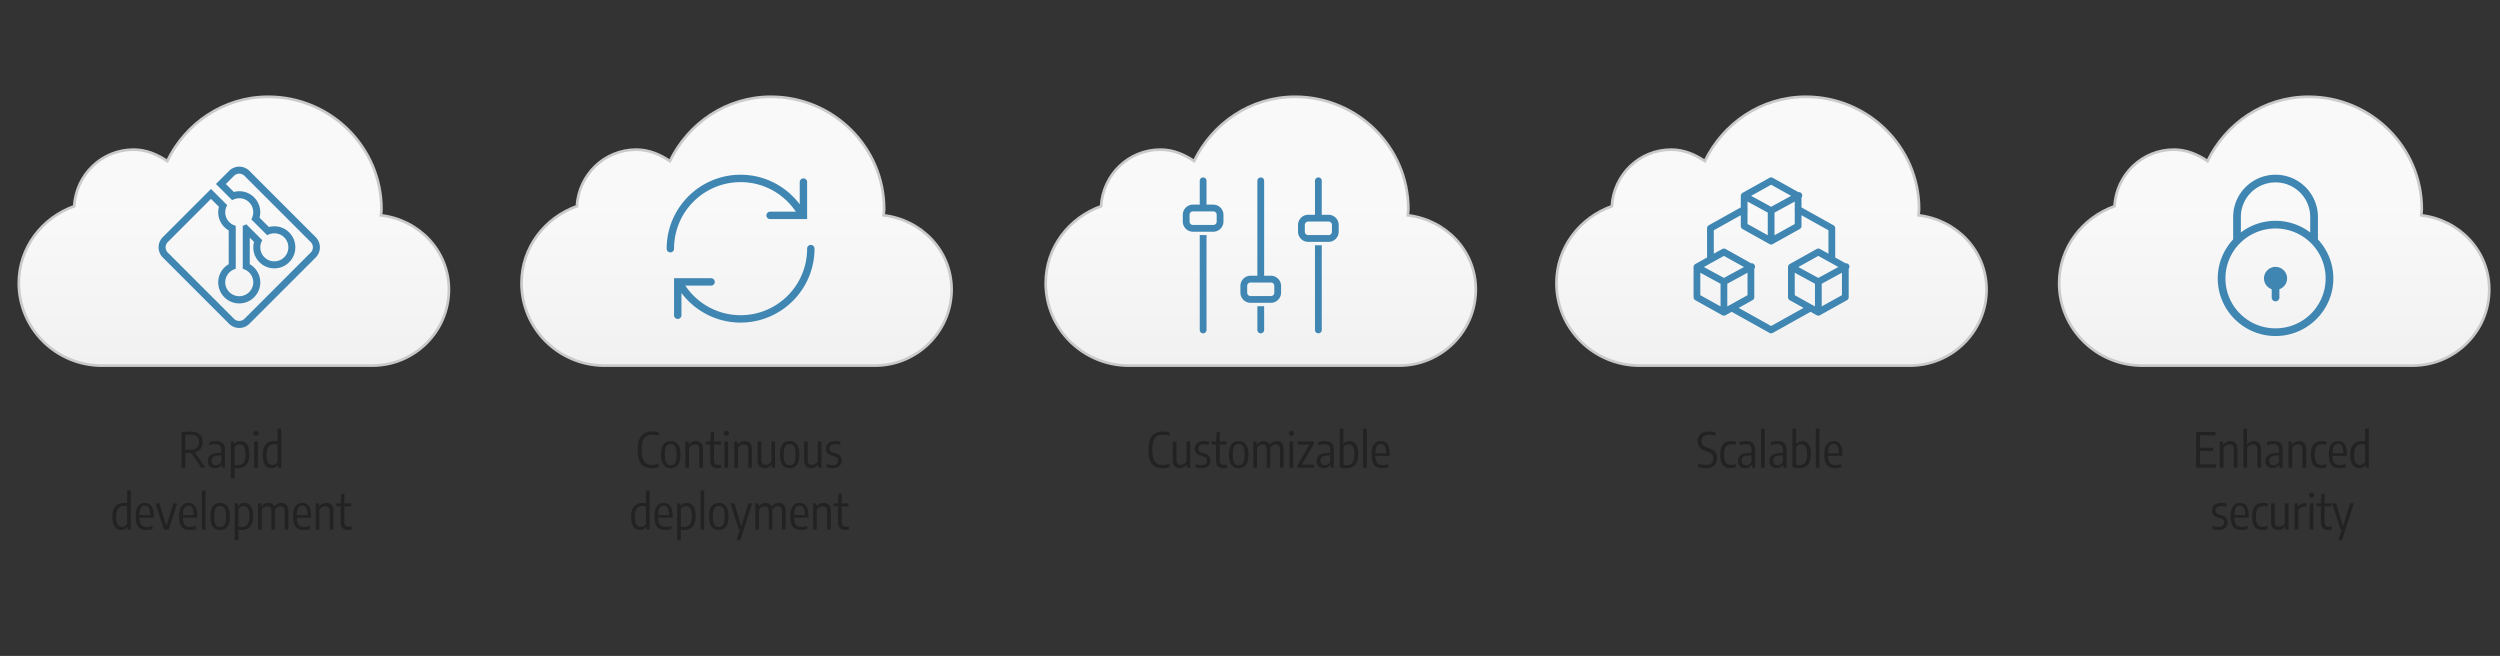<svg height="244" width="930" xmlns="http://www.w3.org/2000/svg" xmlns:xlink="http://www.w3.org/1999/xlink"><rect width="100%" height="100%" fill="#333333" stroke="none"/><linearGradient id="a" x1="50%" x2="50%" y1="39.966%" y2="100%"><stop offset="0" stop-color="#f9f9f9"/><stop offset="1" stop-color="#f1f1f1"/></linearGradient><g fill="none" fill-rule="evenodd"><path d="m481.8 36c-16.688 0-30.812 9.918-37.6 23.932-3.612-2.47-7.8-4.27-12.5-4.27-11.925 0-21.438 9.372-22.1 21.053-11.925 4.27-20.6 15.318-20.6 28.6 0 16.931 13.85 30.685 30.9 30.685h100.6c15.7 0 28.5-12.711 28.5-28.302 0-14.461-11.175-25.956-25.3-27.607.05-.77.2-1.49.2-2.284 0-23.037-18.9-41.807-42.1-41.807zm-195 0c-16.688 0-30.812 9.918-37.6 23.932-3.612-2.47-7.8-4.27-12.5-4.27-11.925 0-21.438 9.372-22.1 21.053-11.925 4.27-20.6 15.318-20.6 28.6 0 16.931 13.85 30.685 30.9 30.685h100.6c15.7 0 28.5-12.711 28.5-28.302 0-14.461-11.175-25.956-25.3-27.607.05-.77.2-1.49.2-2.284 0-23.037-18.9-41.807-42.1-41.807zm-187 0c-16.688 0-30.812 9.918-37.6 23.932-3.612-2.47-7.8-4.27-12.5-4.27-11.925 0-21.438 9.372-22.1 21.053-11.925 4.27-20.6 15.318-20.6 28.6 0 16.931 13.85 30.685 30.9 30.685h100.6c15.7 0 28.5-12.711 28.5-28.302 0-14.461-11.175-25.956-25.3-27.607.05-.77.2-1.49.2-2.284 0-23.037-18.9-41.807-42.1-41.807zm572 0c-16.688 0-30.812 9.918-37.6 23.932-3.612-2.47-7.8-4.27-12.5-4.27-11.925 0-21.438 9.372-22.1 21.053-11.925 4.27-20.6 15.318-20.6 28.6 0 16.931 13.85 30.685 30.9 30.685h100.6c15.7 0 28.5-12.711 28.5-28.302 0-14.461-11.175-25.956-25.3-27.607.05-.77.2-1.49.2-2.284 0-23.037-18.9-41.807-42.1-41.807zm187 0c-16.688 0-30.812 9.918-37.6 23.932-3.612-2.47-7.8-4.27-12.5-4.27-11.925 0-21.438 9.372-22.1 21.053-11.925 4.27-20.6 15.318-20.6 28.6 0 16.931 13.85 30.685 30.9 30.685h100.6c15.7 0 28.5-12.711 28.5-28.302 0-14.461-11.175-25.956-25.3-27.607.05-.77.2-1.49.2-2.284 0-23.037-18.9-41.807-42.1-41.807z" fill="url(#a)" fill-rule="nonzero" stroke="#cacaca"/><path d="m74.907 174-3.788-5.535c-.253.018-.516.027-.793.027-.492 0-.962-.015-1.412-.045v5.553h-1.368v-13.167c.534-.096 1.043-.17 1.53-.22a14.854 14.854 0 0 1 1.548-.077c1.596 0 2.788.328 3.577.986.789.657 1.184 1.639 1.184 2.947.005.996-.24 1.812-.739 2.448-.498.636-1.226 1.08-2.186 1.332l3.968 5.751h-1.522zm-4.617-6.66c1.303 0 2.255-.23 2.858-.689s.904-1.18.904-2.164c0-.954-.265-1.657-.796-2.11-.531-.454-1.378-.68-2.543-.68-.642 0-1.241.048-1.8.144v5.445c.529.036.987.054 1.377.054zm10.072-3.258c.756 0 1.375.108 1.858.324s.847.571 1.094 1.066c.246.496.369 1.163.369 2.003v6.525h-1.144l-.099-1.071h-.09c-.27.408-.61.715-1.021.922-.411.208-.871.311-1.381.311-.523 0-.981-.105-1.377-.315a2.22 2.22 0 0 1 -.923-.913c-.219-.4-.328-.875-.328-1.427 0-.876.26-1.555.783-2.038.522-.484 1.331-.776 2.43-.878l1.808-.189v-.99c0-.552-.079-.985-.238-1.3a1.353 1.353 0 0 0 -.706-.666c-.313-.13-.723-.194-1.234-.194a7.157 7.157 0 0 0 -2.276.387v-1.17c.348-.12.748-.214 1.201-.284a8.483 8.483 0 0 1 1.274-.103zm-.036 8.973c.372 0 .733-.093 1.084-.279s.661-.492.931-.918v-2.493l-1.71.171c-.654.066-1.138.249-1.453.549s-.472.723-.472 1.269c0 .57.139.996.418 1.278s.68.423 1.202.423zm5.562-8.82h1.17l.098 1.008h.09c.223-.348.522-.628.9-.841.379-.214.81-.32 1.296-.32.979 0 1.773.382 2.386 1.148.612.765.918 2.002.918 3.712 0 1.77-.371 3.084-1.112 3.942s-1.85 1.287-3.326 1.287c-.354 0-.704-.024-1.053-.072v3.861h-1.367zm2.51 8.802c.979 0 1.712-.306 2.201-.918s.733-1.626.733-3.042c0-.984-.094-1.755-.283-2.313s-.444-.943-.765-1.157c-.321-.213-.71-.319-1.166-.319-.372 0-.728.096-1.07.288a1.967 1.967 0 0 0 -.793.819v6.534c.145.03.326.055.545.077.219.02.418.031.599.031zm6.166.963v-9.765h1.368v9.765zm.684-11.88c-.307 0-.545-.081-.716-.243s-.257-.384-.257-.666.086-.505.257-.67c.171-.166.41-.248.716-.248s.542.082.71.248c.169.165.252.388.252.67s-.083.504-.251.666c-.169.162-.405.243-.712.243zm5.804 12.051a3.06 3.06 0 0 1 -1.678-.472c-.495-.316-.89-.834-1.183-1.558-.295-.723-.442-1.666-.442-2.83 0-1.77.371-3.082 1.112-3.938.741-.855 1.85-1.282 3.325-1.282.319 0 .672.021 1.063.063v-4.698h1.368v14.544h-1.18l-.099-.99h-.09a2.505 2.505 0 0 1 -.9.841c-.378.214-.81.32-1.296.32zm.333-1.206c.373 0 .728-.096 1.067-.288s.604-.465.797-.819v-6.534a5.625 5.625 0 0 0 -.554-.077 6.316 6.316 0 0 0 -.598-.031c-.979 0-1.712.306-2.201.918s-.734 1.626-.734 3.042c0 .99.095 1.762.284 2.318.189.555.445.938.77 1.151.324.214.713.32 1.17.32zm-56.29 24.206a3.06 3.06 0 0 1 -1.678-.472c-.496-.316-.89-.834-1.184-1.558-.294-.723-.441-1.666-.441-2.83 0-1.77.37-3.082 1.111-3.938.742-.855 1.85-1.282 3.326-1.282.318 0 .672.021 1.062.063v-4.698h1.368v14.544h-1.179l-.099-.99h-.09a2.505 2.505 0 0 1 -.9.841c-.378.214-.81.32-1.296.32zm.333-1.206c.372 0 .727-.096 1.067-.288.339-.192.604-.465.796-.819v-6.534a5.625 5.625 0 0 0 -.553-.077 6.316 6.316 0 0 0 -.599-.031c-.978 0-1.711.306-2.2.918-.49.612-.734 1.626-.734 3.042 0 .99.094 1.762.284 2.318.189.555.445.938.769 1.151.324.214.714.32 1.17.32zm11.781-3.375h-5.337c.018.858.129 1.536.333 2.034s.507.853.909 1.066c.402.214.924.32 1.566.32.576 0 1.269-.12 2.079-.36v1.17c-.402.126-.78.216-1.134.27a7.212 7.212 0 0 1 -1.089.081c-.93 0-1.692-.166-2.286-.5-.594-.333-1.04-.871-1.337-1.615s-.445-1.728-.445-2.952c0-1.722.306-2.99.918-3.803s1.464-1.219 2.556-1.219c1.062 0 1.872.402 2.43 1.206s.837 2.085.837 3.843zm-3.276-4.482c-.642 0-1.141.26-1.498.779-.358.519-.545 1.426-.563 2.722h4.005c-.012-.888-.097-1.59-.257-2.106-.159-.516-.377-.877-.656-1.084-.28-.208-.623-.311-1.031-.311zm10.575-.873h1.404l-3.132 9.765h-1.809l-3.132-9.765h1.449l2.61 8.433zm8.874 5.355h-5.337c.018.858.129 1.536.333 2.034s.507.853.909 1.066c.402.214.924.32 1.566.32.576 0 1.269-.12 2.079-.36v1.17c-.402.126-.78.216-1.134.27a7.212 7.212 0 0 1 -1.089.081c-.93 0-1.692-.166-2.286-.5-.594-.333-1.04-.871-1.337-1.615s-.445-1.728-.445-2.952c0-1.722.306-2.99.918-3.803s1.464-1.219 2.556-1.219c1.062 0 1.872.402 2.43 1.206s.837 2.085.837 3.843zm-3.276-4.482c-.642 0-1.141.26-1.498.779-.358.519-.545 1.426-.563 2.722h4.005c-.012-.888-.097-1.59-.257-2.106-.159-.516-.377-.877-.657-1.084-.279-.208-.622-.311-1.03-.311zm4.995 8.892v-14.544h1.368v14.544zm6.795.171c-2.412 0-3.618-1.68-3.618-5.04 0-1.758.31-3.039.931-3.843.622-.804 1.517-1.206 2.687-1.206 1.152 0 2.041.405 2.668 1.215.628.81.941 2.085.941 3.825 0 1.752-.31 3.031-.931 3.838-.622.808-1.514 1.211-2.678 1.211zm0-1.116c.48 0 .879-.117 1.197-.351s.564-.636.738-1.206.261-1.35.261-2.34c0-1.008-.087-1.803-.261-2.385s-.421-.99-.743-1.224c-.32-.234-.718-.351-1.192-.351-.48 0-.88.115-1.201.346-.322.232-.569.633-.743 1.206-.174.574-.261 1.355-.261 2.345 0 1.008.087 1.803.261 2.385s.421.99.743 1.224c.32.234.721.351 1.201.351zm5.427-8.82h1.17l.099 1.008h.09c.222-.348.522-.628.9-.841.378-.214.81-.32 1.296-.32.978 0 1.773.382 2.385 1.148.612.765.918 2.002.918 3.712 0 1.77-.37 3.084-1.111 3.942-.742.858-1.85 1.287-3.326 1.287-.354 0-.705-.024-1.053-.072v3.861h-1.368zm2.511 8.802c.978 0 1.711-.306 2.2-.918.49-.612.734-1.626.734-3.042 0-.984-.094-1.755-.284-2.313-.189-.558-.443-.943-.764-1.157-.322-.213-.71-.319-1.166-.319-.372 0-.729.096-1.071.288a1.967 1.967 0 0 0 -.792.819v6.534c.144.03.325.055.544.077.22.02.419.031.599.031zm14.868-8.955c.78 0 1.402.244 1.868.733.465.49.697 1.292.697 2.408v6.777h-1.368v-6.723c0-1.296-.522-1.944-1.566-1.944-.354 0-.72.1-1.098.302-.378.2-.693.523-.945.967.018.18.027.369.027.567v6.831h-1.341v-6.723c0-.696-.135-1.194-.405-1.494s-.645-.45-1.125-.45c-.372 0-.751.108-1.138.324-.388.216-.701.552-.941 1.008v7.335h-1.368v-9.765h1.152l.108 1.098h.09c.33-.42.708-.733 1.134-.94.426-.208.888-.311 1.386-.311 1.08 0 1.803.459 2.169 1.377.36-.474.772-.822 1.237-1.044.466-.222.941-.333 1.427-.333zm11.043 5.508h-5.337c.018.858.129 1.536.333 2.034s.507.853.909 1.066c.402.214.924.32 1.566.32.576 0 1.269-.12 2.079-.36v1.17c-.402.126-.78.216-1.134.27a7.212 7.212 0 0 1 -1.089.081c-.93 0-1.692-.166-2.286-.5-.594-.333-1.04-.871-1.337-1.615s-.445-1.728-.445-2.952c0-1.722.306-2.99.918-3.803s1.464-1.219 2.556-1.219c1.062 0 1.872.402 2.43 1.206s.837 2.085.837 3.843zm-3.276-4.482c-.642 0-1.141.26-1.498.779-.358.519-.545 1.426-.563 2.722h4.005c-.012-.888-.097-1.59-.257-2.106-.159-.516-.377-.877-.657-1.084-.279-.208-.622-.311-1.03-.311zm4.995-.873h1.152l.108 1.089h.09c.33-.402.714-.71 1.152-.923s.918-.319 1.44-.319c.81 0 1.449.241 1.917.725.468.483.702 1.273.702 2.371v6.822h-1.368v-6.741c0-.69-.141-1.183-.423-1.48-.282-.298-.684-.446-1.206-.446a2.61 2.61 0 0 0 -1.21.315c-.406.21-.734.534-.986.972v7.38h-1.368zm12.321 8.712c.294 0 .624-.042.99-.126v1.197a5.838 5.838 0 0 1 -1.269.153c-.894 0-1.578-.241-2.052-.725-.474-.483-.711-1.249-.711-2.299v-5.778h-1.656v-1.134h1.656l.225-3.555h1.143v3.555h2.538v1.134h-2.538v5.589c0 .498.06.891.18 1.179s.301.495.544.621c.244.126.56.189.95.189zm112.693-21.776c-1.128 0-2.077-.22-2.848-.661-.771-.442-1.365-1.163-1.782-2.165s-.626-2.328-.626-3.978c0-2.412.458-4.158 1.373-5.238s2.257-1.62 4.028-1.62a8.46 8.46 0 0 1 2.403.342v1.233a7.156 7.156 0 0 0 -1.166-.27 8.562 8.562 0 0 0 -1.202-.081c-.894 0-1.63.174-2.209.522s-1.018.933-1.319 1.755c-.3.822-.45 1.929-.45 3.321 0 1.422.15 2.544.45 3.366s.735 1.402 1.305 1.742c.57.339 1.293.508 2.17.508.39 0 .776-.037 1.16-.113.385-.075.804-.19 1.26-.346v1.233a7.052 7.052 0 0 1 -1.206.328 7.359 7.359 0 0 1 -1.34.122zm7.038 0c-2.412 0-3.617-1.68-3.617-5.04 0-1.758.31-3.039.931-3.843s1.516-1.206 2.686-1.206c1.153 0 2.042.405 2.669 1.215s.94 2.085.94 3.825c0 1.752-.31 3.031-.931 3.838-.621.808-1.513 1.211-2.677 1.211zm0-1.116c.48 0 .88-.117 1.198-.351s.563-.636.738-1.206c.174-.57.26-1.35.26-2.34 0-1.008-.086-1.803-.26-2.385-.175-.582-.422-.99-.743-1.224s-.718-.351-1.192-.351c-.48 0-.881.115-1.202.346-.321.232-.568.633-.743 1.206-.174.574-.26 1.355-.26 2.345 0 1.008.086 1.803.26 2.385.175.582.422.99.743 1.224s.721.351 1.202.351zm5.428-8.82h1.152l.108 1.089h.09c.33-.402.713-.71 1.151-.923.439-.213.918-.319 1.44-.319.81 0 1.45.241 1.918.725.468.483.702 1.273.702 2.371v6.822h-1.368v-6.741c0-.69-.141-1.183-.423-1.48-.283-.298-.684-.446-1.207-.446a2.61 2.61 0 0 0 -1.21.315c-.405.21-.733.534-.986.972v7.38h-1.367zm12.32 8.712c.295 0 .624-.042.99-.126v1.197a5.838 5.838 0 0 1 -1.269.153c-.894 0-1.577-.241-2.052-.725-.474-.483-.71-1.249-.71-2.299v-5.778h-1.656v-1.134h1.656l.224-3.555h1.144v3.555h2.537v1.134h-2.537v5.589c0 .498.06.891.18 1.179s.301.495.544.621.56.189.95.189zm2.241 1.053v-9.765h1.368v9.765zm.685-11.88c-.307 0-.545-.081-.716-.243s-.257-.384-.257-.666.086-.505.257-.67c.171-.166.41-.248.716-.248s.542.082.71.248c.169.165.252.388.252.67s-.083.504-.251.666c-.169.162-.405.243-.712.243zm2.97 2.115h1.151l.109 1.089h.09c.33-.402.713-.71 1.151-.923.439-.213.918-.319 1.44-.319.81 0 1.45.241 1.918.725.468.483.702 1.273.702 2.371v6.822h-1.368v-6.741c0-.69-.141-1.183-.423-1.48-.283-.298-.684-.446-1.207-.446a2.61 2.61 0 0 0 -1.21.315c-.405.21-.733.534-.986.972v7.38h-1.368v-9.765zm11.285 9.936c-.798 0-1.43-.243-1.899-.729-.468-.486-.702-1.287-.702-2.403v-6.804h1.368v6.75c0 .696.14 1.192.419 1.49.279.297.67.445 1.175.445.384 0 .778-.105 1.183-.315a2.32 2.32 0 0 0 .968-.963v-7.407h1.368v9.765h-1.152l-.108-1.062h-.09c-.337.408-.72.715-1.153.923-.432.207-.89.31-1.377.31zm9.315 0c-2.412 0-3.618-1.68-3.618-5.04 0-1.758.311-3.039.932-3.843s1.516-1.206 2.686-1.206c1.153 0 2.042.405 2.669 1.215s.94 2.085.94 3.825c0 1.752-.31 3.031-.931 3.838-.621.808-1.513 1.211-2.678 1.211zm0-1.116c.48 0 .88-.117 1.197-.351.319-.234.564-.636.738-1.206.175-.57.262-1.35.262-2.34 0-1.008-.087-1.803-.262-2.385-.174-.582-.421-.99-.742-1.224s-.718-.351-1.192-.351c-.48 0-.881.115-1.202.346-.321.232-.568.633-.743 1.206-.174.574-.26 1.355-.26 2.345 0 1.008.086 1.803.26 2.385.175.582.422.99.743 1.224s.721.351 1.201.351zm7.947 1.116c-.798 0-1.43-.243-1.899-.729-.468-.486-.702-1.287-.702-2.403v-6.804h1.368v6.75c0 .696.14 1.192.419 1.49.279.297.67.445 1.175.445.384 0 .778-.105 1.183-.315a2.32 2.32 0 0 0 .968-.963v-7.407h1.368v9.765h-1.152l-.108-1.062h-.09c-.337.408-.72.715-1.153.923-.432.207-.89.31-1.377.31zm8.029 0a6.7 6.7 0 0 1 -2.233-.369v-1.161c.793.252 1.53.378 2.214.378.679 0 1.194-.142 1.548-.428.355-.285.531-.691.531-1.219 0-.45-.107-.796-.323-1.04-.217-.243-.55-.427-1-.553l-.99-.261c-.768-.21-1.324-.53-1.669-.958-.345-.43-.518-.992-.518-1.688 0-.546.132-1.029.397-1.449.264-.42.652-.748 1.165-.986.513-.237 1.13-.355 1.85-.355.654 0 1.286.072 1.898.216v1.17a8.373 8.373 0 0 0 -.918-.171 7.488 7.488 0 0 0 -.926-.054c-.733 0-1.278.15-1.639.45-.36.3-.54.687-.54 1.161 0 .408.104.73.311.967.207.238.53.419.967.545l.99.27c.805.216 1.377.54 1.72.972.342.432.512 1.005.512 1.719 0 .588-.133 1.096-.4 1.525a2.542 2.542 0 0 1 -1.152.981c-.501.226-1.1.338-1.796.338zm-71.645 23a3.06 3.06 0 0 1 -1.679-.472c-.495-.316-.889-.834-1.183-1.558-.294-.723-.441-1.666-.441-2.83 0-1.77.37-3.082 1.111-3.938.742-.855 1.85-1.282 3.326-1.282.318 0 .672.021 1.062.063v-4.698h1.368v14.544h-1.179l-.099-.99h-.09a2.505 2.505 0 0 1 -.9.841c-.378.214-.81.32-1.296.32zm.333-1.206c.372 0 .727-.096 1.066-.288.34-.192.605-.465.797-.819v-6.534a5.625 5.625 0 0 0 -.554-.077 6.316 6.316 0 0 0 -.598-.031c-.978 0-1.711.306-2.2.918-.49.612-.734 1.626-.734 3.042 0 .99.094 1.762.284 2.318.189.555.445.938.769 1.151.324.214.714.32 1.17.32zm11.781-3.375h-5.337c.018.858.129 1.536.333 2.034s.507.853.909 1.066c.402.214.924.32 1.566.32.576 0 1.269-.12 2.079-.36v1.17c-.402.126-.78.216-1.134.27a7.212 7.212 0 0 1 -1.089.081c-.93 0-1.692-.166-2.286-.5-.594-.333-1.04-.871-1.337-1.615s-.445-1.728-.445-2.952c0-1.722.306-2.99.918-3.803s1.464-1.219 2.556-1.219c1.062 0 1.872.402 2.43 1.206s.837 2.085.837 3.843zm-3.276-4.482c-.642 0-1.141.26-1.499.779-.357.519-.544 1.426-.562 2.722h4.005c-.012-.888-.097-1.59-.256-2.106-.16-.516-.378-.877-.657-1.084-.28-.208-.623-.311-1.031-.311zm4.995-.873h1.17l.099 1.008h.09c.222-.348.522-.628.9-.841.378-.214.81-.32 1.296-.32.978 0 1.773.382 2.385 1.148.612.765.918 2.002.918 3.712 0 1.77-.37 3.084-1.111 3.942-.742.858-1.85 1.287-3.326 1.287-.354 0-.705-.024-1.053-.072v3.861h-1.368zm2.511 8.802c.978 0 1.711-.306 2.2-.918.49-.612.734-1.626.734-3.042 0-.984-.094-1.755-.284-2.313-.189-.558-.443-.943-.764-1.157-.322-.213-.71-.319-1.166-.319-.372 0-.729.096-1.071.288a1.967 1.967 0 0 0 -.792.819v6.534c.144.03.325.055.544.077.22.02.419.031.599.031zm6.165.963v-14.544h1.368v14.544zm6.795.171c-2.412 0-3.618-1.68-3.618-5.04 0-1.758.31-3.039.932-3.843.62-.804 1.516-1.206 2.686-1.206 1.152 0 2.041.405 2.668 1.215.628.81.941 2.085.941 3.825 0 1.752-.31 3.031-.932 3.838-.62.808-1.513 1.211-2.677 1.211zm0-1.116c.48 0 .879-.117 1.197-.351s.564-.636.738-1.206.261-1.35.261-2.34c0-1.008-.087-1.803-.261-2.385s-.421-.99-.743-1.224c-.32-.234-.718-.351-1.192-.351-.48 0-.88.115-1.202.346-.32.232-.568.633-.742 1.206-.174.574-.261 1.355-.261 2.345 0 1.008.087 1.803.261 2.385s.421.99.742 1.224c.322.234.722.351 1.202.351zm11.007-8.82h1.404l-4.401 13.725h-1.368l1.278-3.96h-.45l-3.132-9.765h1.449l2.583 8.532zm11.304-.153c.78 0 1.402.244 1.868.733.465.49.697 1.292.697 2.408v6.777h-1.368v-6.723c0-1.296-.522-1.944-1.566-1.944-.354 0-.72.1-1.098.302-.378.2-.693.523-.945.967.018.18.027.369.027.567v6.831h-1.341v-6.723c0-.696-.135-1.194-.405-1.494s-.645-.45-1.125-.45c-.372 0-.751.108-1.138.324-.388.216-.701.552-.941 1.008v7.335h-1.368v-9.765h1.152l.108 1.098h.09c.33-.42.708-.733 1.134-.94.426-.208.888-.311 1.386-.311 1.08 0 1.803.459 2.169 1.377.36-.474.772-.822 1.238-1.044.465-.222.94-.333 1.426-.333zm11.043 5.508h-5.337c.018.858.129 1.536.333 2.034s.507.853.909 1.066c.402.214.924.32 1.566.32.576 0 1.269-.12 2.079-.36v1.17c-.402.126-.78.216-1.134.27a7.212 7.212 0 0 1 -1.089.081c-.93 0-1.692-.166-2.286-.5-.594-.333-1.04-.871-1.337-1.615s-.445-1.728-.445-2.952c0-1.722.306-2.99.918-3.803s1.464-1.219 2.556-1.219c1.062 0 1.872.402 2.43 1.206s.837 2.085.837 3.843zm-3.276-4.482c-.642 0-1.141.26-1.499.779-.357.519-.544 1.426-.562 2.722h4.005c-.012-.888-.097-1.59-.256-2.106-.16-.516-.378-.877-.658-1.084-.279-.208-.622-.311-1.03-.311zm4.995-.873h1.152l.108 1.089h.09c.33-.402.714-.71 1.152-.923s.918-.319 1.44-.319c.81 0 1.449.241 1.917.725.468.483.702 1.273.702 2.371v6.822h-1.368v-6.741c0-.69-.141-1.183-.423-1.48-.282-.298-.684-.446-1.206-.446a2.61 2.61 0 0 0 -1.21.315c-.406.21-.734.534-.986.972v7.38h-1.368zm12.321 8.712c.294 0 .624-.042.99-.126v1.197a5.838 5.838 0 0 1 -1.269.153c-.894 0-1.578-.241-2.052-.725-.474-.483-.711-1.249-.711-2.299v-5.778h-1.656v-1.134h1.656l.225-3.555h1.143v3.555h2.538v1.134h-2.538v5.589c0 .498.06.891.18 1.179s.301.495.544.621c.244.126.56.189.95.189zm117.678-21.776c-1.128 0-2.077-.22-2.848-.661-.771-.442-1.365-1.163-1.782-2.165s-.625-2.328-.625-3.978c0-2.412.457-4.158 1.372-5.238s2.257-1.62 4.027-1.62a8.46 8.46 0 0 1 2.404.342v1.233a7.156 7.156 0 0 0 -1.166-.27 8.562 8.562 0 0 0 -1.202-.081c-.894 0-1.63.174-2.209.522s-1.018.933-1.318 1.755-.45 1.929-.45 3.321c0 1.422.15 2.544.45 3.366s.734 1.402 1.305 1.742c.57.339 1.292.508 2.168.508.39 0 .777-.037 1.161-.113.385-.075.804-.19 1.26-.346v1.233a7.052 7.052 0 0 1 -1.206.328 7.359 7.359 0 0 1 -1.34.122zm6.409 0c-.799 0-1.431-.243-1.9-.729-.468-.486-.702-1.287-.702-2.403v-6.804h1.368v6.75c0 .696.14 1.192.419 1.49.279.297.67.445 1.175.445.384 0 .778-.105 1.183-.315a2.32 2.32 0 0 0 .968-.963v-7.407h1.368v9.765h-1.152l-.108-1.062h-.09c-.337.408-.72.715-1.152.923-.433.207-.891.31-1.377.31zm8.028 0a6.7 6.7 0 0 1 -2.233-.369v-1.161c.793.252 1.53.378 2.214.378.679 0 1.194-.142 1.548-.428.355-.285.531-.691.531-1.219 0-.45-.107-.796-.324-1.04-.216-.243-.548-.427-.998-.553l-.99-.261c-.769-.21-1.325-.53-1.67-.958-.345-.43-.518-.992-.518-1.688 0-.546.132-1.029.397-1.449.264-.42.652-.748 1.165-.986.513-.237 1.13-.355 1.85-.355.654 0 1.286.072 1.899.216v1.17a8.373 8.373 0 0 0 -.918-.171 7.488 7.488 0 0 0 -.928-.054c-.732 0-1.277.15-1.637.45s-.54.687-.54 1.161c0 .408.103.73.31.967.207.238.53.419.967.545l.99.27c.805.216 1.377.54 1.72.972.342.432.513 1.005.513 1.719 0 .588-.134 1.096-.401 1.525a2.542 2.542 0 0 1 -1.152.981c-.501.226-1.1.338-1.796.338zm8.514-1.224c.294 0 .623-.042.99-.126v1.197a5.838 5.838 0 0 1 -1.27.153c-.894 0-1.577-.241-2.051-.725-.475-.483-.712-1.249-.712-2.299v-5.778h-1.656v-1.134h1.656l.226-3.555h1.142v3.555h2.538v1.134h-2.538v5.589c0 .498.06.891.18 1.179s.302.495.545.621.56.189.95.189zm5.39 1.224c-2.412 0-3.618-1.68-3.618-5.04 0-1.758.311-3.039.932-3.843s1.516-1.206 2.686-1.206c1.153 0 2.042.405 2.669 1.215s.94 2.085.94 3.825c0 1.752-.31 3.031-.931 3.838-.621.808-1.513 1.211-2.678 1.211zm0-1.116c.48 0 .88-.117 1.197-.351.319-.234.564-.636.738-1.206.175-.57.262-1.35.262-2.34 0-1.008-.087-1.803-.262-2.385-.174-.582-.421-.99-.742-1.224s-.718-.351-1.192-.351c-.48 0-.881.115-1.202.346-.321.232-.568.633-.743 1.206-.174.574-.26 1.355-.26 2.345 0 1.008.086 1.803.26 2.385.175.582.422.99.743 1.224s.721.351 1.201.351zm14.13-8.973c.78 0 1.403.244 1.868.733.465.49.697 1.292.697 2.408v6.777h-1.368v-6.723c0-1.296-.521-1.944-1.565-1.944-.355 0-.72.1-1.099.302-.378.2-.692.523-.945.967.019.18.027.369.027.567v6.831h-1.34v-6.723c0-.696-.135-1.194-.406-1.494-.27-.3-.644-.45-1.125-.45-.372 0-.751.108-1.138.324s-.7.552-.94 1.008v7.335h-1.368v-9.765h1.151l.108 1.098h.09c.33-.42.708-.733 1.135-.94.426-.208.887-.311 1.385-.311 1.08 0 1.803.459 2.17 1.377.36-.474.772-.822 1.237-1.044s.94-.333 1.426-.333zm4.77 9.918v-9.765h1.368v9.765zm.684-11.88c-.306 0-.544-.081-.715-.243s-.257-.384-.257-.666.086-.505.257-.67c.171-.166.41-.248.715-.248.307 0 .543.082.712.248.168.165.252.388.252.67s-.084.504-.252.666c-.169.162-.405.243-.712.243zm3.861 10.746h4.572v1.134h-6.147v-.837l4.474-7.794h-4.383v-1.134h5.966v.837zm8.613-8.784c.757 0 1.376.108 1.859.324s.847.571 1.093 1.066c.247.496.37 1.163.37 2.003v6.525h-1.143l-.1-1.071h-.09c-.27.408-.61.715-1.021.922-.411.208-.871.311-1.382.311-.522 0-.98-.105-1.377-.315a2.22 2.22 0 0 1 -.922-.913c-.219-.4-.329-.875-.329-1.427 0-.876.261-1.555.784-2.038.522-.484 1.331-.776 2.43-.878l1.808-.189v-.99c0-.552-.079-.985-.238-1.3a1.353 1.353 0 0 0 -.707-.666c-.312-.13-.722-.194-1.233-.194a7.157 7.157 0 0 0 -2.276.387v-1.17c.348-.12.748-.214 1.201-.284a8.483 8.483 0 0 1 1.273-.103zm-.036 8.973c.373 0 .734-.093 1.085-.279s.661-.492.931-.918v-2.493l-1.71.171c-.654.066-1.138.249-1.453.549s-.472.723-.472 1.269c0 .57.139.996.418 1.278s.68.423 1.201.423zm8.029 1.116c-.415 0-.845-.036-1.292-.108a6.663 6.663 0 0 1 -1.175-.288v-14.319h1.368v5.715h.082c.222-.318.523-.579.904-.783a2.693 2.693 0 0 1 1.292-.306c.948 0 1.72.382 2.317 1.148.597.765.895 2.002.895 3.712 0 3.486-1.463 5.229-4.392 5.229zm.072-1.134c.966 0 1.691-.307 2.178-.923.486-.615.728-1.627.728-3.037 0-.984-.094-1.755-.283-2.313s-.445-.943-.77-1.157c-.324-.213-.716-.319-1.178-.319-.373 0-.726.093-1.063.279a1.967 1.967 0 0 0 -.783.783v6.525c.15.048.335.087.554.117s.424.045.616.045zm6.137.963v-14.544h1.369v14.544zm9.918-4.41h-5.337c.019.858.13 1.536.334 2.034s.506.853.908 1.066c.403.214.924.32 1.567.32.576 0 1.268-.12 2.079-.36v1.17c-.403.126-.78.216-1.135.27a7.212 7.212 0 0 1 -1.089.081c-.93 0-1.691-.166-2.285-.5-.595-.333-1.04-.871-1.337-1.615s-.445-1.728-.445-2.952c0-1.722.305-2.99.918-3.803.612-.813 1.463-1.219 2.556-1.219 1.062 0 1.871.402 2.43 1.206.558.804.837 2.085.837 3.843v.459zm-3.275-4.482c-.643 0-1.142.26-1.499.779s-.544 1.426-.563 2.722h4.005c-.011-.888-.097-1.59-.256-2.106s-.378-.877-.657-1.084c-.279-.208-.622-.311-1.03-.311zm120.799 9.063c-.438 0-.904-.042-1.399-.126a7.579 7.579 0 0 1 -1.372-.36v-1.224a8.515 8.515 0 0 0 2.78.486c.943 0 1.65-.202 2.125-.608.474-.405.71-1.006.71-1.804 0-.45-.074-.828-.225-1.134-.15-.306-.39-.57-.72-.792s-.78-.432-1.35-.63l-.63-.216c-.948-.33-1.667-.786-2.16-1.368-.492-.582-.737-1.332-.737-2.25 0-.756.161-1.405.486-1.949.324-.543.806-.96 1.448-1.25.643-.292 1.425-.437 2.35-.437.414 0 .838.03 1.273.09s.811.144 1.13.252v1.224a7.682 7.682 0 0 0 -2.332-.342c-1.962 0-2.942.771-2.942 2.313 0 .432.071.795.215 1.089.145.294.372.549.685.765.312.216.737.42 1.277.612l.63.216c1.003.342 1.755.808 2.26 1.4.504.59.756 1.357.756 2.299 0 .786-.167 1.46-.5 2.02-.333.562-.817.989-1.454 1.283-.636.294-1.403.441-2.303.441zm9.207 0c-1.248 0-2.188-.396-2.821-1.188s-.95-2.079-.95-3.861c0-1.212.161-2.188.482-2.93.321-.74.786-1.277 1.395-1.61.609-.334 1.37-.5 2.282-.5.582 0 1.124.063 1.629.189v1.197a5.8 5.8 0 0 0 -1.423-.189c-.69 0-1.246.117-1.669.351s-.74.627-.95 1.179-.314 1.308-.314 2.268c0 .984.095 1.76.287 2.327.193.567.477.97.856 1.21.378.24.863.36 1.458.36.492 0 1.076-.114 1.755-.342v1.188a6.044 6.044 0 0 1 -2.017.351zm5.869-10.089c.756 0 1.375.108 1.858.324s.847.571 1.094 1.066c.246.496.369 1.163.369 2.003v6.525h-1.144l-.099-1.071h-.09c-.27.408-.61.715-1.021.922-.411.208-.871.311-1.381.311-.523 0-.981-.105-1.378-.315a2.22 2.22 0 0 1 -.922-.913c-.219-.4-.328-.875-.328-1.427 0-.876.26-1.555.783-2.038.522-.484 1.331-.776 2.43-.878l1.809-.189v-.99c0-.552-.08-.985-.239-1.3a1.353 1.353 0 0 0 -.707-.666c-.312-.13-.722-.194-1.232-.194a7.157 7.157 0 0 0 -2.278.387v-1.17c.349-.12.749-.214 1.202-.284a8.483 8.483 0 0 1 1.274-.103zm-.037 8.973c.373 0 .734-.093 1.085-.279s.661-.492.932-.918v-2.493l-1.71.171c-.655.066-1.139.249-1.454.549s-.473.723-.473 1.269c0 .57.14.996.419 1.278s.68.423 1.202.423zm5.563.945v-14.544h1.368v14.544h-1.369zm6.156-9.918c.756 0 1.375.108 1.858.324s.847.571 1.094 1.066c.246.496.368 1.163.368 2.003v6.525h-1.142l-.1-1.071h-.09c-.27.408-.61.715-1.021.922-.411.208-.871.311-1.381.311-.523 0-.981-.105-1.378-.315a2.22 2.22 0 0 1 -.922-.913c-.219-.4-.328-.875-.328-1.427 0-.876.26-1.555.783-2.038.522-.484 1.331-.776 2.43-.878l1.808-.189v-.99c0-.552-.079-.985-.238-1.3a1.353 1.353 0 0 0 -.707-.666c-.312-.13-.722-.194-1.233-.194a7.157 7.157 0 0 0 -2.276.387v-1.17c.348-.12.748-.214 1.201-.284a8.483 8.483 0 0 1 1.274-.103zm-.037 8.973c.373 0 .734-.093 1.085-.279s.661-.492.931-.918v-2.493l-1.71.171c-.654.066-1.138.249-1.453.549s-.472.723-.472 1.269c0 .57.139.996.418 1.278s.68.423 1.202.423zm8.029 1.116c-.415 0-.845-.036-1.292-.108a6.663 6.663 0 0 1 -1.174-.288v-14.319h1.368v5.715h.08c.223-.318.524-.579.905-.783a2.693 2.693 0 0 1 1.291-.306c.949 0 1.721.382 2.318 1.148.597.765.896 2.002.896 3.712 0 3.486-1.464 5.229-4.393 5.229zm.072-1.134c.966 0 1.691-.307 2.178-.923.486-.615.729-1.627.729-3.037 0-.984-.095-1.755-.284-2.313s-.445-.943-.77-1.157c-.324-.213-.716-.319-1.178-.319-.373 0-.726.093-1.063.279a1.967 1.967 0 0 0 -.782.783v6.525c.15.048.334.087.553.117s.424.045.616.045zm6.138.963v-14.544h1.367v14.544zm9.918-4.41h-5.337c.017.858.128 1.536.332 2.034.205.498.507.853.91 1.066.402.214.923.32 1.566.32.576 0 1.268-.12 2.078-.36v1.17c-.402.126-.78.216-1.134.27a7.212 7.212 0 0 1 -1.088.081c-.93 0-1.692-.166-2.287-.5-.594-.333-1.039-.871-1.336-1.615s-.446-1.728-.446-2.952c0-1.722.306-2.99.918-3.803.613-.813 1.464-1.219 2.557-1.219 1.062 0 1.871.402 2.43 1.206.558.804.837 2.085.837 3.843zm-3.277-4.482c-.642 0-1.141.26-1.498.779s-.545 1.426-.563 2.722h4.006c-.013-.888-.098-1.59-.257-2.106s-.378-.877-.657-1.084c-.279-.208-.622-.311-1.03-.311zm136.249 7.659h5.922v1.233h-7.29v-13.32h7.2v1.233h-5.832v4.635h4.986v1.233h-4.986zm7.424-8.532h1.153l.107 1.089h.09c.33-.402.714-.71 1.153-.923.438-.213.917-.319 1.44-.319.81 0 1.448.241 1.917.725.468.483.702 1.273.702 2.371v6.822h-1.369v-6.741c0-.69-.14-1.183-.423-1.48-.282-.298-.683-.446-1.206-.446a2.61 2.61 0 0 0 -1.21.315c-.405.21-.733.534-.986.972v7.38h-1.368zm8.767-4.779h1.367v5.868h.082a3.117 3.117 0 0 1 1.12-.931 3.24 3.24 0 0 1 1.427-.311c.786 0 1.41.244 1.871.733.463.49.693 1.289.693 2.399v6.786h-1.367v-6.723c0-.702-.141-1.198-.423-1.49-.283-.29-.684-.436-1.207-.436-.396 0-.799.102-1.21.306a2.29 2.29 0 0 0 -.986.963v7.38h-1.367zm11.276 4.626c.757 0 1.376.108 1.859.324s.847.571 1.093 1.066c.247.496.37 1.163.37 2.003v6.525h-1.144l-.098-1.071h-.09c-.27.408-.611.715-1.022.922-.411.208-.871.311-1.381.311-.523 0-.981-.105-1.377-.315a2.22 2.22 0 0 1 -.923-.913c-.219-.4-.329-.875-.329-1.427 0-.876.261-1.555.784-2.038.522-.484 1.331-.776 2.43-.878l1.808-.189v-.99c0-.552-.079-.985-.238-1.3a1.353 1.353 0 0 0 -.707-.666c-.312-.13-.722-.194-1.232-.194a7.157 7.157 0 0 0 -2.278.387v-1.17c.349-.12.749-.214 1.202-.284a8.483 8.483 0 0 1 1.274-.103zm-.035 8.973c.372 0 .733-.093 1.084-.279s.661-.492.932-.918v-2.493l-1.71.171c-.655.066-1.139.249-1.454.549s-.472.723-.472 1.269c0 .57.139.996.418 1.278s.68.423 1.202.423zm5.562-8.82h1.151l.109 1.089h.09c.33-.402.713-.71 1.152-.923.438-.213.917-.319 1.44-.319.81 0 1.448.241 1.916.725.469.483.702 1.273.702 2.371v6.822h-1.367v-6.741c0-.69-.141-1.183-.423-1.48-.283-.298-.684-.446-1.207-.446a2.61 2.61 0 0 0 -1.21.315c-.405.21-.733.534-.986.972v7.38h-1.367zm12.068 9.936c-1.248 0-2.188-.396-2.821-1.188s-.95-2.079-.95-3.861c0-1.212.161-2.188.482-2.93.321-.74.786-1.277 1.395-1.61.609-.334 1.37-.5 2.281-.5.583 0 1.125.063 1.63.189v1.197a5.8 5.8 0 0 0 -1.423-.189c-.69 0-1.246.117-1.669.351s-.74.627-.95 1.179-.315 1.308-.315 2.268c0 .984.096 1.76.288 2.327.193.567.477.97.856 1.21.378.24.863.36 1.457.36.493 0 1.077-.114 1.755-.342v1.188a6.044 6.044 0 0 1 -2.015.351zm9.63-4.581h-5.337c.019.858.13 1.536.333 2.034.205.498.507.853.91 1.066.402.214.923.32 1.566.32.576 0 1.268-.12 2.078-.36v1.17c-.402.126-.78.216-1.134.27a7.212 7.212 0 0 1 -1.088.081c-.93 0-1.692-.166-2.287-.5-.594-.333-1.039-.871-1.336-1.615s-.445-1.728-.445-2.952c0-1.722.305-2.99.918-3.803.612-.813 1.463-1.219 2.555-1.219 1.063 0 1.872.402 2.43 1.206.559.804.837 2.085.837 3.843zm-3.275-4.482c-.643 0-1.142.26-1.499.779s-.544 1.426-.563 2.722h4.005c-.012-.888-.097-1.59-.256-2.106s-.378-.877-.657-1.084c-.279-.208-.622-.311-1.03-.311zm7.83 9.063a3.06 3.06 0 0 1 -1.679-.472c-.495-.316-.89-.834-1.183-1.558-.295-.723-.442-1.666-.442-2.83 0-1.77.371-3.082 1.112-3.938.741-.855 1.85-1.282 3.326-1.282.318 0 .671.021 1.062.063v-4.698h1.367v14.544h-1.178l-.1-.99h-.09a2.505 2.505 0 0 1 -.9.841c-.378.214-.81.32-1.296.32zm.332-1.206c.373 0 .728-.096 1.067-.288s.604-.465.797-.819v-6.534a5.625 5.625 0 0 0 -.554-.077 6.316 6.316 0 0 0 -.599-.031c-.978 0-1.711.306-2.2.918s-.734 1.626-.734 3.042c0 .99.095 1.762.284 2.318.189.555.445.938.77 1.151.324.214.713.32 1.17.32zm-52.627 24.206a6.7 6.7 0 0 1 -2.232-.369v-1.161c.792.252 1.53.378 2.214.378.678 0 1.194-.142 1.548-.428.354-.285.531-.691.531-1.219 0-.45-.108-.796-.324-1.04-.216-.243-.549-.427-.999-.553l-.99-.261c-.768-.21-1.324-.53-1.67-.958-.345-.43-.517-.992-.517-1.688 0-.546.132-1.029.396-1.449s.652-.748 1.165-.986c.514-.237 1.13-.355 1.85-.355.654 0 1.287.072 1.899.216v1.17a8.373 8.373 0 0 0 -.918-.171 7.488 7.488 0 0 0 -.927-.054c-.732 0-1.278.15-1.638.45s-.54.687-.54 1.161c0 .408.103.73.31.967.208.238.53.419.968.545l.99.27c.804.216 1.377.54 1.719.972s.513 1.005.513 1.719c0 .588-.133 1.096-.4 1.525a2.542 2.542 0 0 1 -1.153.981c-.5.226-1.099.338-1.795.338zm11.232-4.581h-5.337c.018.858.129 1.536.333 2.034s.507.853.909 1.066c.402.214.924.32 1.566.32.576 0 1.269-.12 2.079-.36v1.17c-.402.126-.78.216-1.134.27a7.212 7.212 0 0 1 -1.089.081c-.93 0-1.692-.166-2.286-.5-.594-.333-1.04-.871-1.337-1.615s-.445-1.728-.445-2.952c0-1.722.306-2.99.918-3.803s1.464-1.219 2.556-1.219c1.062 0 1.872.402 2.43 1.206s.837 2.085.837 3.843zm-3.276-4.482c-.642 0-1.141.26-1.499.779-.357.519-.544 1.426-.562 2.722h4.005c-.012-.888-.097-1.59-.256-2.106-.16-.516-.378-.877-.658-1.084-.279-.208-.622-.311-1.03-.311zm8.298 9.063c-1.248 0-2.188-.396-2.822-1.188-.633-.792-.949-2.079-.949-3.861 0-1.212.16-2.188.482-2.93.32-.74.785-1.277 1.394-1.61.61-.334 1.37-.5 2.282-.5.582 0 1.125.063 1.629.189v1.197a5.8 5.8 0 0 0 -1.422-.189c-.69 0-1.246.117-1.67.351-.423.234-.739.627-.949 1.179s-.315 1.308-.315 2.268c0 .984.096 1.76.288 2.327s.477.97.855 1.21.864.36 1.458.36c.492 0 1.077-.114 1.755-.342v1.188a6.044 6.044 0 0 1 -2.016.351zm5.877 0c-.798 0-1.431-.243-1.899-.729s-.702-1.287-.702-2.403v-6.804h1.368v6.75c0 .696.14 1.192.418 1.49.28.297.671.445 1.175.445.384 0 .778-.105 1.183-.315a2.32 2.32 0 0 0 .968-.963v-7.407h1.368v9.765h-1.152l-.108-1.062h-.09c-.336.408-.72.715-1.152.923-.432.207-.891.31-1.377.31zm6.165-9.936h1.143l.117 1.332h.09c.276-.474.628-.831 1.058-1.071.429-.24.898-.36 1.408-.36.138 0 .321.015.549.045v1.305a4.12 4.12 0 0 0 -.63-.036c-.474 0-.928.126-1.363.378-.436.252-.77.6-1.004 1.044v7.128h-1.368zm5.598 9.765v-9.765h1.368v9.765zm.684-11.88c-.306 0-.544-.081-.716-.243-.17-.162-.256-.384-.256-.666s.085-.505.256-.67c.172-.166.41-.248.716-.248s.543.082.711.248c.168.165.252.388.252.67s-.084.504-.252.666-.405.243-.711.243zm6.525 10.827c.294 0 .624-.042.99-.126v1.197a5.838 5.838 0 0 1 -1.269.153c-.894 0-1.578-.241-2.052-.725-.474-.483-.711-1.249-.711-2.299v-5.778h-1.656v-1.134h1.656l.225-3.555h1.143v3.555h2.538v1.134h-2.538v5.589c0 .498.06.891.18 1.179s.301.495.544.621c.244.126.56.189.95.189zm7.821-8.712h1.404l-4.401 13.725h-1.368l1.278-3.96h-.45l-3.132-9.765h1.449l2.583 8.532z" fill="#222"/><path d="m846.5 65c-8.69 0-15.767 7.054-15.767 15.714v8.349c-3.543 3.822-5.733 8.906-5.733 14.507 0 11.82 9.641 21.429 21.5 21.429s21.5-9.61 21.5-21.429c0-5.602-2.19-10.686-5.733-14.508v-8.349c0-8.66-7.077-15.714-15.767-15.714zm0 2.857c7.144 0 12.9 5.737 12.9 12.857v5.76c-3.6-2.707-8.057-4.331-12.9-4.331s-9.3 1.624-12.9 4.33v-5.759c0-7.12 5.756-12.857 12.9-12.857zm0 17.143c10.308 0 18.633 8.298 18.633 18.571 0 10.274-8.325 18.572-18.633 18.572s-18.633-8.298-18.633-18.572c0-10.273 8.325-18.571 18.633-18.571zm0 14.286c-2.374 0-4.3 1.92-4.3 4.285 0 1.859 1.204 3.427 2.867 4.018v3.125a1.434 1.434 0 0 0 2.866 0v-3.125c1.663-.591 2.867-2.16 2.867-4.018a4.294 4.294 0 0 0 -4.3-4.285zm-187.874-33.28c-.137.03-.27.083-.392.157l-10.036 5.594c-.04.024-.078.049-.118.078l-.039.04-.04.04a.594.594 0 0 0 -.078.078c-.058.06-.112.128-.156.197a.589.589 0 0 0 -.04.079.589.589 0 0 0 -.039.079l-.039.039v.04a.589.589 0 0 0 -.04.078v.118c-.014.05-.029.104-.038.158a.954.954 0 0 0 0 .236v4.136l-11.918 6.657a1.26 1.26 0 0 0 -.628 1.103v10.872l-4.234 2.363-.156.079c-.04.024-.079.049-.118.078l-.04.04-.038.04a.594.594 0 0 0 -.079.078.594.594 0 0 0 -.157.197.589.589 0 0 0 -.039.079.589.589 0 0 0 -.039.079l-.04.039v.04a.589.589 0 0 0 -.038.078v.118a1.48 1.48 0 0 0 -.04.158.954.954 0 0 0 0 .236v11.069a1.26 1.26 0 0 0 .628 1.103l9.957 5.554.079.039.039.04h.078l.04.039c.024.015.054.03.078.04h.118l.039.039h.392c.108-.015.21-.04.313-.08h.04l.039-.039a.584.584 0 0 0 .078-.039l.118-.079a.584.584 0 0 0 .078-.04l2.078-1.141 14.035 7.838c.387.227.867.227 1.255 0l14.035-7.838 2.195 1.22c.04.03.078.055.118.08h.078l.04.039c.024.015.053.03.078.04h.117l.04.039h.391c.108-.015.211-.04.314-.08h.04l.038-.039a.584.584 0 0 0 .079-.039l.118-.079a.584.584 0 0 0 .078-.04l9.84-5.474a1.26 1.26 0 0 0 .627-1.103v-10.557c.329-.399.378-.96.123-1.413a1.247 1.247 0 0 0 -1.26-.635l-3.88-2.166v-10.872a1.26 1.26 0 0 0 -.628-1.103l-11.918-6.657v-3.623c.328-.399.377-.96.123-1.413a1.247 1.247 0 0 0 -1.26-.635l-9.526-5.318a1.265 1.265 0 0 0 -.745-.157h-.118zm.235 2.718 7.45 4.136-7.45 4.057-7.448-4.057zm-8.781 6.263 7.527 4.096v8.43l-7.527-4.176v-5.081a1.298 1.298 0 0 0 0-.748zm17.563 0v2.52a1.247 1.247 0 0 0 0 .71v5.12l-7.527 4.176v-8.43zm-20.072 5.081v4.018a1.26 1.26 0 0 0 .627 1.103l10.036 5.593.04.04h.078l.039.039c.024.015.054.03.078.04h.118l.04.039h.391c.108-.015.21-.04.314-.08h.039l.04-.039a.584.584 0 0 0 .078-.039l.117-.079a.584.584 0 0 0 .079-.04l9.84-5.474a1.26 1.26 0 0 0 .627-1.103v-4.018l10.036 5.593v8.706l-3.136-1.734a1.265 1.265 0 0 0 -.745-.157h-.118c-.137.03-.27.083-.392.157l-10.036 5.594a.584.584 0 0 0 -.078.04.594.594 0 0 0 -.079.078l-.039.04a.594.594 0 0 0 -.078.078 1.24 1.24 0 0 0 -.235.355l-.04.039v.04a.589.589 0 0 0 -.039.078 1.29 1.29 0 0 0 -.039.276v11.305a1.26 1.26 0 0 0 .627 1.103l5.175 2.875-12.075 6.736-12.074-6.736 5.174-2.875a1.26 1.26 0 0 0 .628-1.103v-10.557c.328-.399.377-.96.122-1.413a1.247 1.247 0 0 0 -1.26-.635l-9.526-5.318a1.265 1.265 0 0 0 -.745-.157h-.117c-.137.03-.27.083-.392.157l-3.137 1.734v-8.707l10.037-5.593zm-6.273 15.126 7.449 4.136-7.449 4.057-7.449-4.057 2.823-1.576.235-.118a.584.584 0 0 0 .079-.04l.039-.039a.584.584 0 0 0 .078-.04zm35.127 0 4.312 2.402c.074.05.152.09.235.119l2.901 1.615-7.448 4.057-7.45-4.057zm-43.909 6.263 7.528 4.096v8.43l-7.528-4.176zm17.564 0v8.35l-6.351 3.545h-.04a.584.584 0 0 0 -.078.04c-.083.03-.162.069-.235.118a.594.594 0 0 0 -.079.079l-.744.394v-8.43zm17.563 0 7.527 4.096v8.43l-.862-.473-.04-.04-.078-.039a1.1 1.1 0 0 0 -.118-.04l-6.429-3.584zm17.563 0v8.35l-7.527 4.176v-8.43zm-237.759-35.451c-.054.01-.108.024-.158.039-.586.133-1 .66-.985 1.26v8.816h-2.521c-2.074 0-3.783 1.707-3.783 3.779v2.519c0 2.071 1.71 3.778 3.783 3.778h7.565c2.073 0 3.782-1.707 3.782-3.778v-2.52c0-2.07-1.709-3.778-3.782-3.778h-2.522v-8.816a1.261 1.261 0 0 0 -1.38-1.299zm21.435 0c-.054.01-.109.024-.158.039-.586.133-1 .66-.985 1.26v35.266h-2.522c-2.073 0-3.782 1.707-3.782 3.779v2.519c0 2.07 1.709 3.778 3.782 3.778h7.566c2.073 0 3.782-1.707 3.782-3.778v-2.52c0-2.07-1.709-3.778-3.782-3.778h-2.522v-35.266a1.261 1.261 0 0 0 -1.38-1.299zm21.435 0c-.055.01-.109.024-.158.039-.586.133-1 .66-.985 1.26v12.595h-2.522c-2.073 0-3.782 1.707-3.782 3.778v2.52c0 2.07 1.709 3.778 3.782 3.778h7.565c2.074 0 3.783-1.707 3.783-3.779v-2.519c0-2.071-1.71-3.778-3.783-3.778h-2.521v-12.595a1.261 1.261 0 0 0 -1.38-1.299zm-46.534 12.634h7.565c.714 0 1.26.546 1.26 1.26v2.519c0 .713-.546 1.26-1.26 1.26h-7.565c-.715 0-1.261-.547-1.261-1.26v-2.52c0-.713.546-1.259 1.26-1.259zm42.87 3.779h7.564c.715 0 1.261.546 1.261 1.26v2.518c0 .714-.546 1.26-1.26 1.26h-7.566c-.714 0-1.26-.546-1.26-1.26v-2.519c0-.713.546-1.26 1.26-1.26zm-40.349 5.038v8.58a.947.947 0 0 0 0 .236v26.45c-.005.453.232.876.626 1.107.394.227.877.227 1.27 0 .395-.231.631-.654.626-1.107v-26.45a.947.947 0 0 0 0-.236v-8.58zm42.87 3.778v8.58a.947.947 0 0 0 0 .237v22.671c-.005.453.231.876.625 1.107.394.227.877.227 1.271 0 .394-.231.63-.654.626-1.107v-22.671a.947.947 0 0 0 0-.236v-8.58h-2.522zm-23.957 13.855h7.566c.714 0 1.26.546 1.26 1.26v2.519c0 .713-.546 1.26-1.26 1.26h-7.566c-.714 0-1.26-.547-1.26-1.26v-2.52c0-.713.546-1.259 1.26-1.259zm2.522 8.817v2.283a.947.947 0 0 0 0 .236v6.297c-.005.453.232.876.626 1.107.394.227.876.227 1.27 0 .394-.231.63-.654.626-1.107v-6.297a.947.947 0 0 0 0-.236v-2.283zm-192.239-48.907c-15.173 0-27.5 12.327-27.5 27.5-.005.494.253.956.682 1.208.43.248.956.248 1.386 0 .43-.252.687-.714.682-1.208 0-13.686 11.064-24.75 24.75-24.75 8.588 0 16.124 4.372 20.566 11h-9.566a1.383 1.383 0 0 0 -1.209.682c-.247.43-.247.956 0 1.386.253.43.715.687 1.209.682h13.75v-13.75a1.38 1.38 0 0 0 -1.397-1.396 1.381 1.381 0 0 0 -1.353 1.396v8.266c-5.022-6.686-13.01-11.016-22-11.016zm26.103 26.104a1.381 1.381 0 0 0 -1.353 1.396c0 13.686-11.065 24.75-24.75 24.75-8.588 0-16.13-4.372-20.566-11h9.566c.494.01.956-.252 1.209-.677.247-.43.247-.961 0-1.39a1.394 1.394 0 0 0 -1.209-.683h-11.763a1.474 1.474 0 0 0 -.531 0h-1.456v13.75c-.005.494.253.956.682 1.208.43.248.956.248 1.386 0 .43-.252.687-.714.682-1.208v-8.271c5.017 6.687 13.009 11.021 22 11.021 15.173 0 27.5-12.327 27.5-27.5a1.38 1.38 0 0 0 -1.397-1.396zm-212.603-26.495c.739 0 1.432.285 1.951.81l24.63 24.63a2.755 2.755 0 0 1 0 3.902l-24.63 24.63c-.52.525-1.212.81-1.951.81a2.723 2.723 0 0 1 -1.951-.81l-24.63-24.63a2.755 2.755 0 0 1 0-3.902l16.07-16.07 2.965 2.965a7.799 7.799 0 0 0 2.013 7.546 7.692 7.692 0 0 0 1.62 1.233v12.56a7.814 7.814 0 0 0 -3.913 6.76c0 4.316 3.51 7.827 7.826 7.827s7.826-3.511 7.826-7.827a7.814 7.814 0 0 0 -3.913-6.76v-9.88l1.585 1.584a7.799 7.799 0 0 0 2.012 7.546 7.778 7.778 0 0 0 5.533 2.293 7.778 7.778 0 0 0 5.534-2.293c3.052-3.052 3.052-8.014 0-11.066a7.73 7.73 0 0 0 -5.508-2.283c-.688 0-1.376.092-2.038.27l-3.485-3.485a7.799 7.799 0 0 0 -2.013-7.546 7.73 7.73 0 0 0 -5.508-2.282c-.687 0-1.375.091-2.038.27l-2.965-2.966 3.027-3.026a2.723 2.723 0 0 1 1.951-.81zm0-2.609a5.338 5.338 0 0 0 -3.796 1.574l-4.87 4.871 6.027 6.028a5.29 5.29 0 0 1 2.664-.724c1.325 0 2.65.505 3.664 1.519 1.717 1.717 1.967 4.325.79 6.323l5.925 5.925a5.29 5.29 0 0 1 2.665-.723c1.325 0 2.65.504 3.663 1.518a5.215 5.215 0 0 1 -3.689 8.906 5.2 5.2 0 0 1 -3.688-1.528c-1.717-1.717-1.967-4.326-.79-6.328l-5.926-5.926c-.423.25-.871.433-1.335.55v16.025c2.247.58 3.913 2.603 3.913 5.033a5.218 5.218 0 0 1 -10.435 0c0-2.43 1.667-4.453 3.914-5.033v-16.025a5.159 5.159 0 0 1 -2.385-1.34c-1.717-1.717-1.967-4.325-.79-6.323l-6.031-6.032-17.916 17.914a5.363 5.363 0 0 0 0 7.592l24.63 24.63a5.338 5.338 0 0 0 3.796 1.574 5.338 5.338 0 0 0 3.796-1.574l24.63-24.63a5.363 5.363 0 0 0 0-7.592l-24.63-24.63a5.338 5.338 0 0 0 -3.796-1.574z" fill="#3f86b2" fill-rule="nonzero"/></g></svg>